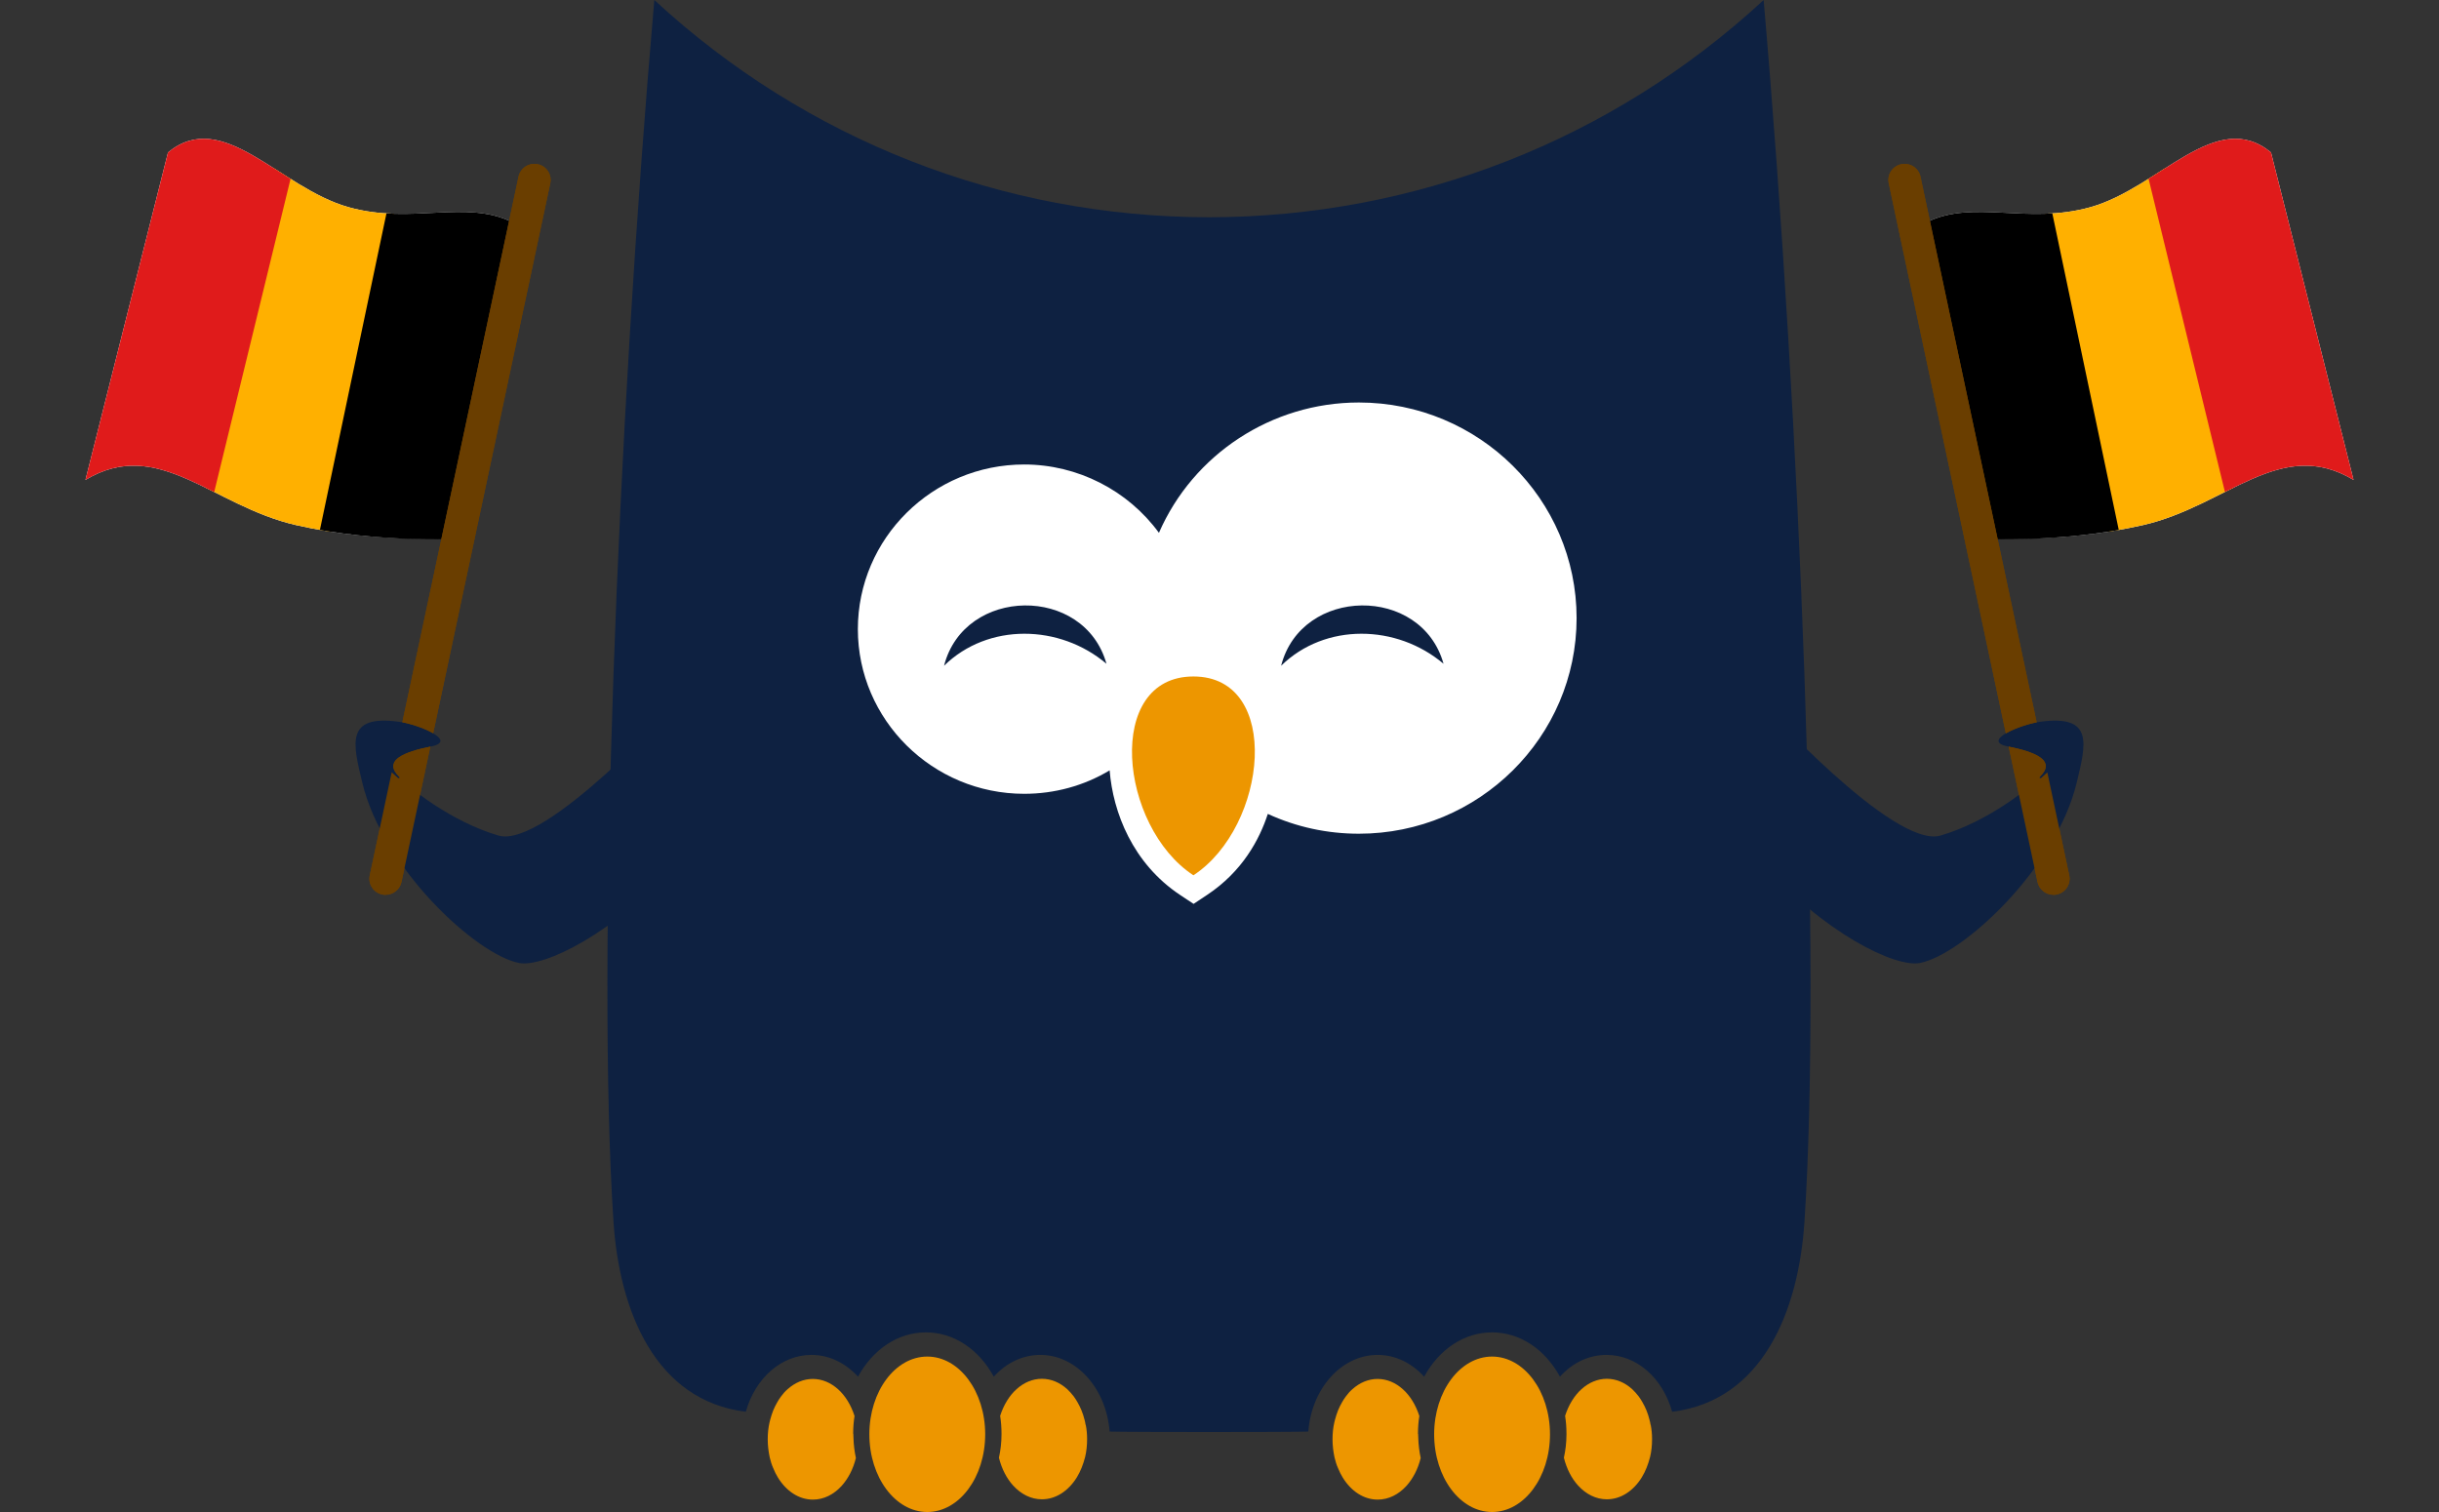 <?xml version="1.0" encoding="UTF-8"?><svg id="Calque_6" xmlns="http://www.w3.org/2000/svg" width="161.29" height="100" xmlns:xlink="http://www.w3.org/1999/xlink" viewBox="0 0 161.29 100"><rect x="0" y="0" width="161.29" height="100" fill="#333333" stroke="none"/><defs><clipPath id="clippath"><path d="M127.41,14.7c3.1-1.54,6.65.18,10.84-1,4.57-1.29,8.29-6.62,11.93-3.62l5.46,21.66c-4.83-2.9-8.38,1.72-13.93,2.99-5.56,1.27-11.22.88-11.22.88l-3.07-20.91Z" fill="none" stroke-width="0"/></clipPath><clipPath id="clippath-1"><path d="M122.89,8.83v52.35h15.98V8.83h-15.98ZM134.96,51.47s-.08-.03-.12-.05c.08-.08.17-.17.23-.24.73-.91-.46-1.45-2.28-1.81-1.82-.36.82-1.45,2.09-1.63.3-.04.56-.06.8-.07l.56,2.65-1.29,1.16Z" fill="none" stroke-width="0"/></clipPath><clipPath id="clippath-2"><path d="M33.88,14.7c-3.1-1.54-6.65.18-10.84-1-4.57-1.29-8.29-6.62-11.93-3.62l-5.46,21.66c4.83-2.9,8.38,1.72,13.93,2.99s11.22.88,11.22.88l3.07-20.91Z" fill="none" stroke-width="0"/></clipPath><clipPath id="clippath-3"><path d="M22.43,8.83v52.35h15.98V8.83h-15.98ZM28.51,49.37c-1.82.36-3.01.91-2.28,1.81.06.07.15.16.23.24-.04.02-.08.04-.12.05l-1.29-1.16.56-2.65c.24,0,.5.03.8.07,1.28.18,3.92,1.27,2.09,1.63Z" fill="none" stroke-width="0"/></clipPath></defs><path d="M93.77,94.82c0-.4.03-.79.09-1.17-.23-.72-.61-1.34-1.09-1.77-.48-.43-1.05-.68-1.67-.68s-1.19.25-1.67.68c-.16.14-.31.31-.44.49-.09.12-.18.26-.25.39-.1.17-.18.34-.26.53-.08.2-.14.4-.2.62-.01.05-.03.11-.04.16-.08.35-.12.72-.12,1.1,0,0,0,.01,0,.02,0,.41.05.81.13,1.19.06.25.13.49.23.71.09.23.2.44.32.64.55.89,1.38,1.45,2.31,1.45.72,0,1.38-.34,1.9-.91.43-.48.76-1.11.94-1.84-.09-.43-.15-.88-.16-1.34,0-.09-.01-.17-.01-.25Z" fill="#ed9600" stroke-width="0"/><path d="M109.15,94.24c-.01-.06-.02-.12-.03-.18-.01-.05-.03-.11-.04-.16-.05-.21-.12-.42-.2-.62-.08-.19-.16-.36-.26-.53-.08-.14-.16-.27-.25-.39-.14-.18-.28-.34-.44-.49-.48-.43-1.05-.68-1.67-.68s-1.19.25-1.67.68c-.48.43-.86,1.05-1.09,1.77.06.38.09.77.09,1.17,0,.02,0,.03,0,.05,0,.54-.06,1.05-.17,1.55.18.73.51,1.37.94,1.84.52.57,1.18.91,1.9.91.93,0,1.76-.56,2.31-1.45.12-.2.23-.41.32-.64.09-.23.17-.47.23-.71.09-.37.13-.77.13-1.19,0-.33-.03-.64-.09-.94Z" fill="#ed9600" stroke-width="0"/><ellipse cx="98.67" cy="94.86" rx="3.83" ry="5.14" fill="#ed9600" stroke-width="0"/><path d="M56.42,94.82c0-.4.03-.79.09-1.17-.23-.72-.61-1.34-1.09-1.77-.48-.43-1.05-.68-1.67-.68s-1.19.25-1.67.68c-.16.14-.31.31-.44.49-.09.12-.18.26-.25.39-.1.17-.18.34-.26.53-.08.2-.14.4-.2.62-.01.05-.03.11-.04.16-.08.35-.12.72-.12,1.1,0,0,0,.01,0,.02,0,.41.05.81.13,1.19.06.25.13.49.23.71.09.23.2.44.32.64.55.89,1.38,1.45,2.31,1.45.72,0,1.38-.34,1.9-.91.43-.48.76-1.11.94-1.84-.09-.43-.15-.88-.16-1.34,0-.09-.01-.17-.01-.25Z" fill="#ed9600" stroke-width="0"/><path d="M71.79,94.24c-.01-.06-.02-.12-.03-.18-.01-.05-.03-.11-.04-.16-.05-.21-.12-.42-.2-.62-.08-.19-.16-.36-.26-.53-.08-.14-.16-.27-.25-.39-.14-.18-.28-.34-.44-.49-.48-.43-1.05-.68-1.67-.68s-1.19.25-1.67.68c-.48.43-.86,1.05-1.09,1.77.06.38.09.77.09,1.17,0,.02,0,.03,0,.05,0,.54-.06,1.05-.17,1.55.18.73.51,1.37.94,1.84.52.57,1.18.91,1.9.91.93,0,1.76-.56,2.31-1.45.12-.2.23-.41.32-.64.09-.23.17-.47.23-.71.09-.37.13-.77.13-1.19,0-.33-.03-.64-.09-.94Z" fill="#ed9600" stroke-width="0"/><ellipse cx="61.32" cy="94.86" rx="3.83" ry="5.14" fill="#ed9600" stroke-width="0"/><path d="M116.63,0c-10.02,9.26-23,14.35-36.68,14.37-13.68-.02-26.66-5.11-36.68-14.37-2.47,28.36-3.83,63.65-2.7,80.8.39,5.93,2.78,11.84,8.75,12.57.63-2.24,2.36-3.76,4.34-3.76,1.16,0,2.24.52,3.08,1.44,1-1.83,2.66-2.93,4.49-2.93s3.49,1.1,4.49,2.93c.84-.93,1.92-1.44,3.08-1.44,2.39,0,4.36,2.23,4.58,5.07,1.23.04,11.93.04,13.14,0,.21-2.84,2.19-5.07,4.58-5.07,1.16,0,2.24.52,3.08,1.44,1-1.83,2.66-2.93,4.49-2.93s3.49,1.1,4.49,2.93c.84-.93,1.92-1.44,3.08-1.44,1.99,0,3.71,1.52,4.34,3.76,5.97-.73,8.36-6.64,8.75-12.57,1.13-17.15-.24-52.44-2.7-80.8Z" fill="#0e2141" stroke-width="0"/><path d="M89.87,55.14c-2.11,0-4.13-.44-6.03-1.31-.55,1.69-1.68,3.81-4.02,5.36l-.89.59-.89-.59c-3.13-2.08-4.44-5.46-4.66-8.24-1.7,1.02-3.64,1.55-5.65,1.55-6.06,0-11-4.89-11-10.89s4.93-10.89,11-10.89c3.53,0,6.86,1.71,8.91,4.52,2.26-5.19,7.45-8.62,13.22-8.62,7.94,0,14.4,6.4,14.4,14.26s-6.46,14.26-14.4,14.26Z" fill="#fff" stroke-width="0"/><path d="M78.92,44.74h0s0,0,0,0,0,0,0,0h0c-5.89,0-4.92,9.92,0,13.15,0,0,0,0,0,0,0,0,0,0,0,0,0,0,0,0,0,0,0,0,0,0,0,0,4.92-3.23,5.89-13.15,0-13.15Z" fill="#ed9600" stroke-width="0"/><path d="M127.41,14.7c3.1-1.54,6.65.18,10.84-1,4.57-1.29,8.29-6.62,11.93-3.62l5.46,21.66c-4.83-2.9-8.38,1.72-13.93,2.99-5.56,1.27-10.88.82-10.88.82l-3.42-20.84Z" fill="#fff" stroke-width="0"/><path d="M33.88,14.7c-3.1-1.54-6.65.18-10.84-1-4.57-1.29-8.29-6.62-11.93-3.62l-5.46,21.66c4.83-2.9,8.38,1.72,13.93,2.99s10.88.82,10.88.82l3.42-20.84Z" fill="#fff" stroke-width="0"/><g clip-path="url(#clippath)"><polygon points="148.09 34.19 143.08 10.35 134.52 10.53 140.07 38.72 148.09 34.19" fill="#ffb000" stroke-width="0"/><polygon points="140.27 35.8 135.27 11.97 126.7 12.15 132.26 40.34 140.27 35.8" fill="#000" stroke-width="0"/><polygon points="160.66 32.28 161.29 8.54 141.35 8.81 148 36.09 160.66 32.28" fill="#e01b1b" stroke-width="0"/></g><path d="M135.79,59.18c-.49,0-.94-.34-1.05-.84l-9.84-46.22c-.12-.58.25-1.14.83-1.26.58-.12,1.15.25,1.27.82l9.84,46.22c.12.58-.25,1.14-.83,1.26-.07.02-.15.02-.22.02Z" fill="#6a3e00" stroke-width="0"/><path d="M116.3,56.89c4.37,4.89,9.05,7.11,10.66,6.8,2.82-.54,9.02-6.25,10.38-11.96.6-2.52,1.15-4.5-2.46-3.99-1.28.18-3.92,1.27-2.09,1.63s3.01.91,2.28,1.81-3.64,3.17-6.74,4.08-11.93-8.88-11.93-8.88l-.09,10.51Z" fill="#0e2141" stroke-width="0"/><g clip-path="url(#clippath-1)"><path d="M135.79,59.18c-.49,0-.94-.34-1.05-.84l-9.84-46.22c-.12-.58.25-1.14.83-1.26.58-.12,1.15.25,1.27.82l9.84,46.22c.12.58-.25,1.14-.83,1.26-.07.02-.15.02-.22.02Z" fill="#6a3e00" stroke-width="0"/></g><g clip-path="url(#clippath-2)"><polygon points="13.21 34.19 18.21 10.35 26.78 10.53 21.22 38.72 13.21 34.19" fill="#ffb000" stroke-width="0"/><polygon points="21.04 35.6 26.05 11.76 34.61 11.94 29.05 40.13 21.04 35.6" fill="#000" stroke-width="0"/><polygon points=".64 32.28 0 8.54 19.95 8.81 13.3 36.09 .64 32.28" fill="#e01b1b" stroke-width="0"/></g><path d="M25.5,59.18c.49,0,.94-.34,1.05-.84l9.84-46.22c.12-.58-.25-1.14-.83-1.26-.58-.12-1.15.25-1.27.82l-9.84,46.22c-.12.58.25,1.14.83,1.26.07.02.15.02.22.02Z" fill="#6a3e00" stroke-width="0"/><path d="M44.99,56.89c-4.37,4.89-9.05,7.11-10.66,6.8-2.82-.54-9.02-6.25-10.38-11.96-.6-2.52-1.15-4.5,2.46-3.99,1.28.18,3.92,1.27,2.09,1.63s-3.01.91-2.28,1.81,3.64,3.17,6.74,4.08,11.93-8.88,11.93-8.88l.09,10.51Z" fill="#0e2141" stroke-width="0"/><g clip-path="url(#clippath-3)"><path d="M25.5,59.18c.49,0,.94-.34,1.05-.84l9.84-46.22c.12-.58-.25-1.14-.83-1.26-.58-.12-1.15.25-1.27.82l-9.84,46.22c-.12.58.25,1.14.83,1.26.07.02.15.02.22.02Z" fill="#6a3e00" stroke-width="0"/></g><path d="M73.17,43.9c-1.46-5.22-9.4-5.11-10.74.13,2.91-2.85,7.65-2.75,10.74-.13Z" fill="#0e2141" stroke-width="0"/><path d="M95.46,43.9c-1.46-5.22-9.4-5.11-10.74.13,2.91-2.85,7.65-2.75,10.74-.13Z" fill="#0e2141" stroke-width="0"/></svg>
